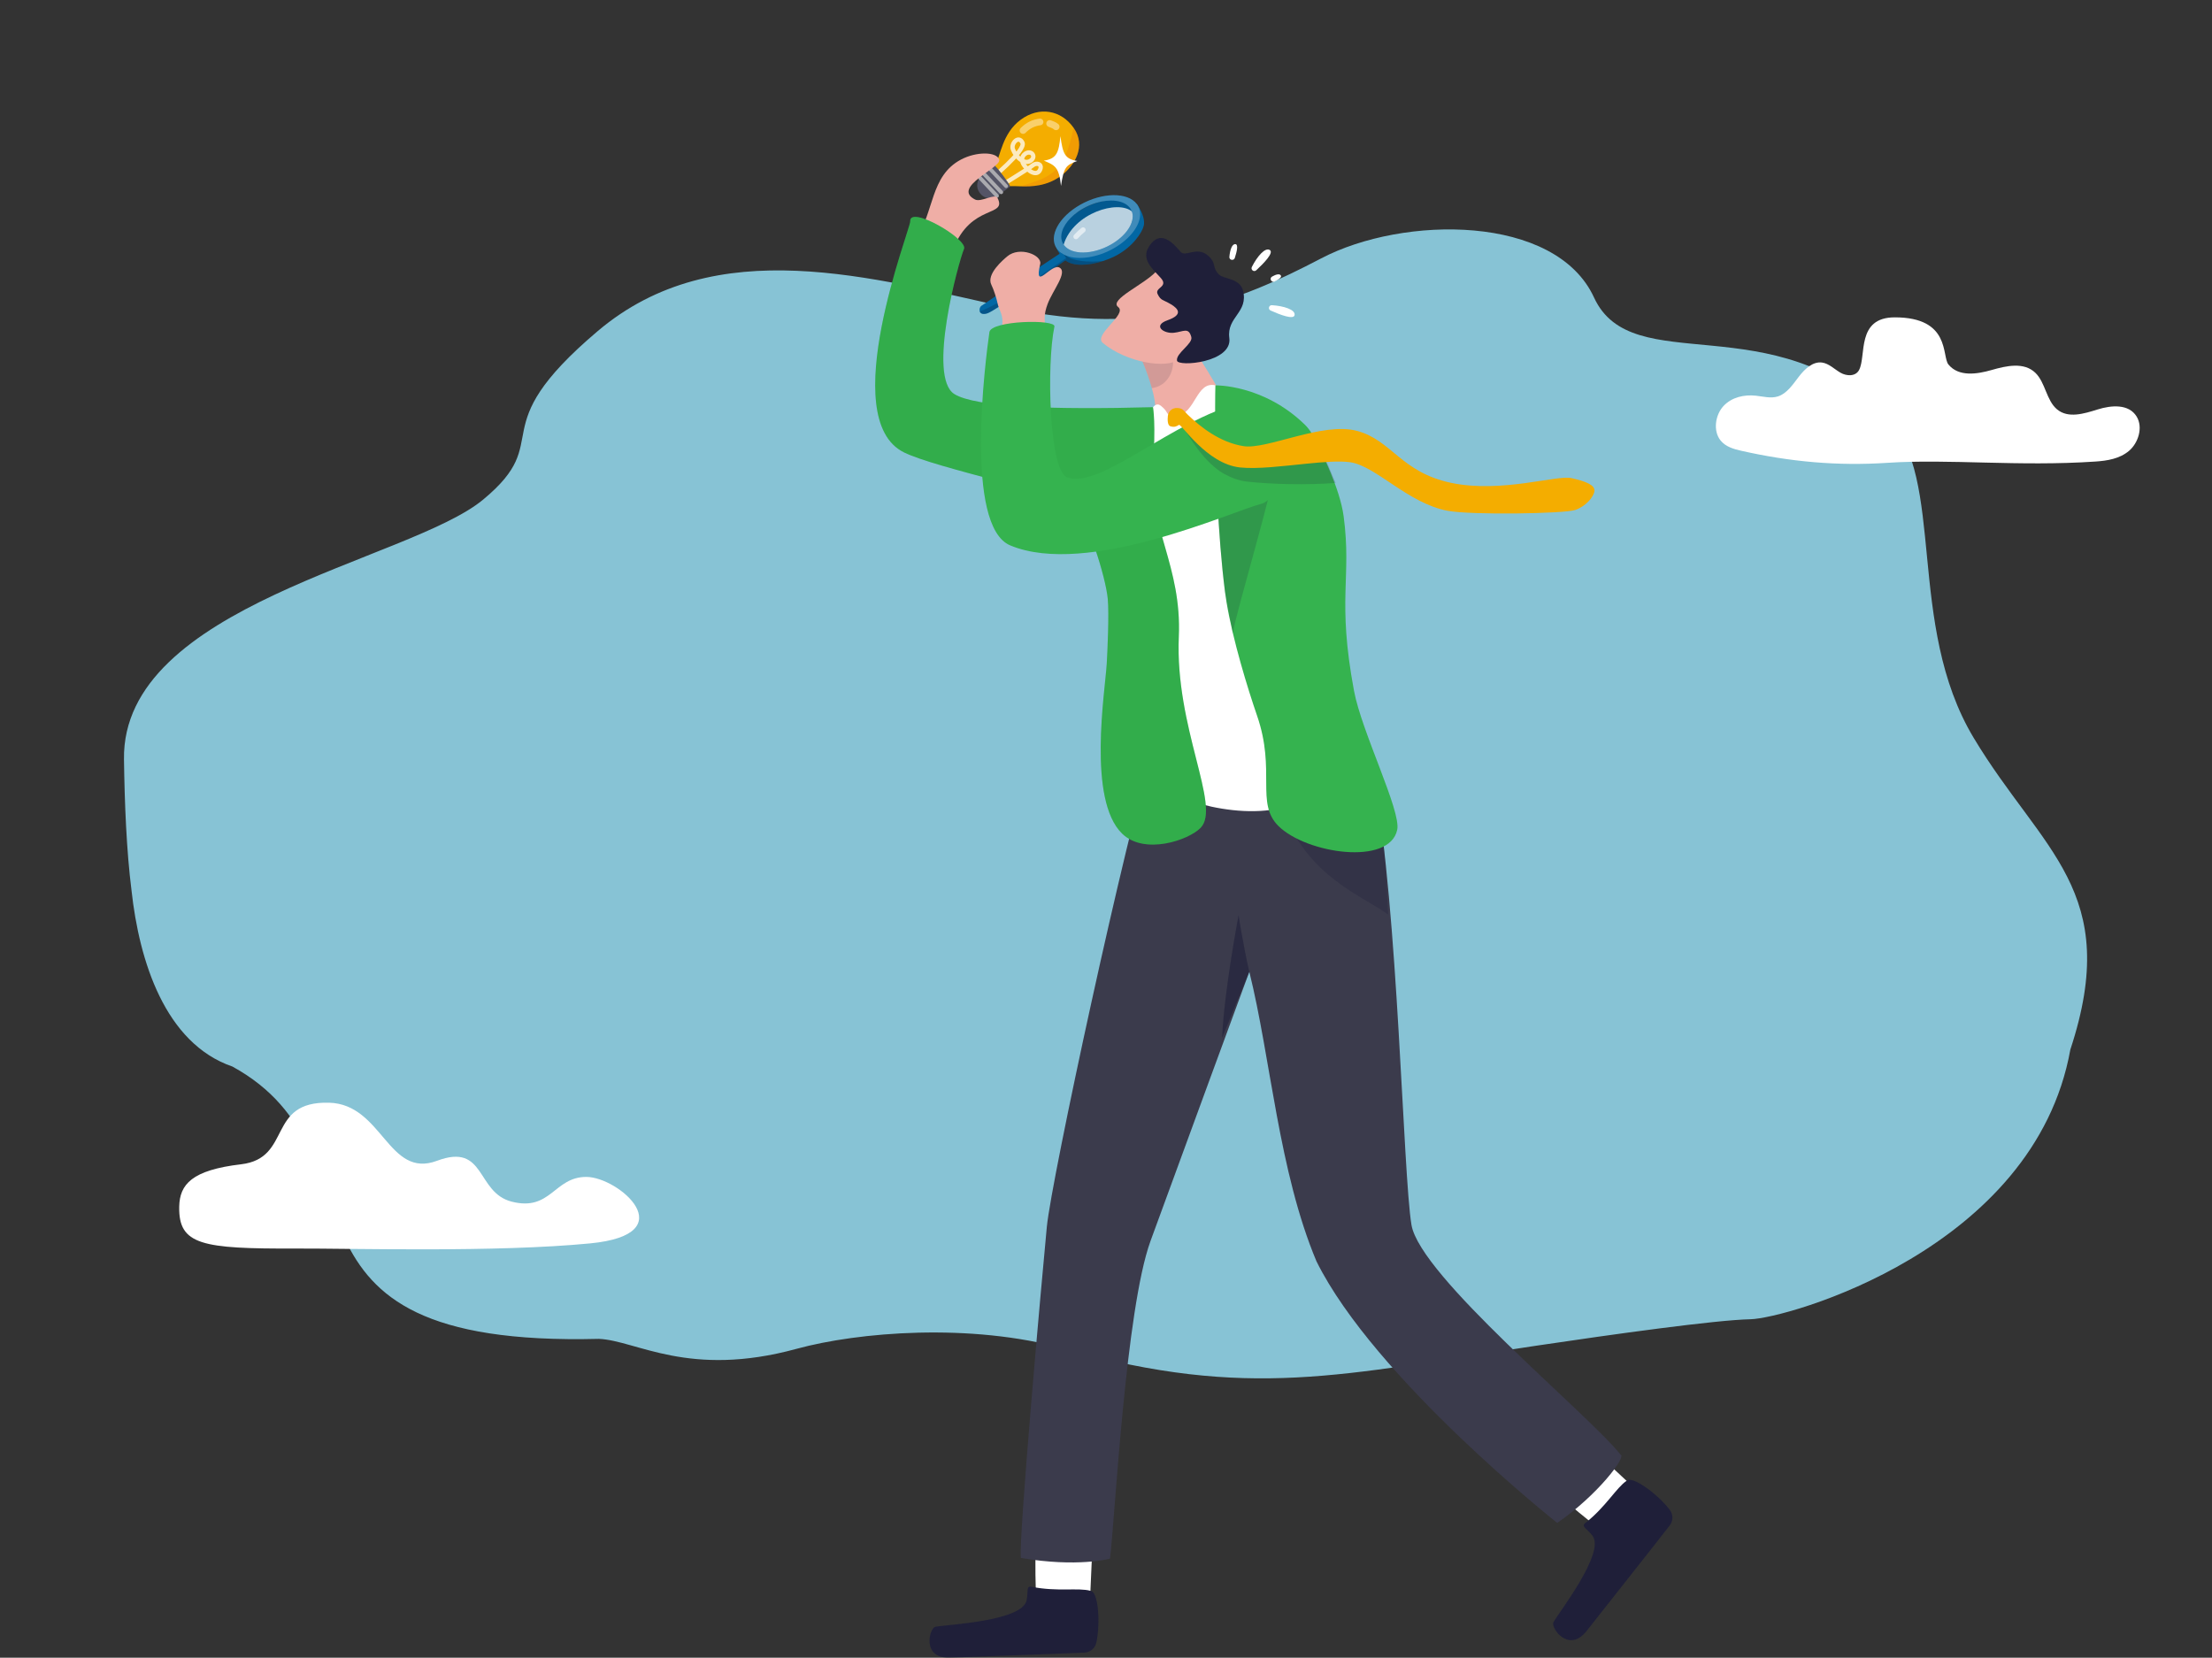 <?xml version="1.0" encoding="UTF-8"?> <svg xmlns="http://www.w3.org/2000/svg" width="2391" height="1792" viewBox="0 0 2391 1792" fill="none"><rect x="0" y="0" width="2391" height="1792" fill="#333333" stroke="none"/> <g clip-path="url(#clip0_359_150)"> <mask id="mask0_359_150" style="mask-type:luminance" maskUnits="userSpaceOnUse" x="0" y="0" width="2391" height="1792"> <path d="M2391 0H0V1792H2391V0Z" fill="white"></path> </mask> <g mask="url(#mask0_359_150)"> <path d="M134.015 820.917C134.693 867.775 136.649 919.202 142.164 962.588C150.449 1038.67 178.331 1127.91 251.253 1152.95C425.182 1248.34 269.336 1456.92 647.337 1447.31C687.844 1448.99 744.321 1490 861.061 1458.07C927.484 1439.91 1048.94 1429.7 1150.86 1458.07C1350.42 1513.63 1449.38 1486.19 1660.73 1454.68C1744.37 1442.24 1854.53 1426.88 1892.27 1426.09C1930.01 1425.3 2198.93 1351.31 2237.88 1134.63C2294.47 963.063 2207.02 920.265 2133.38 797.584C2059.73 674.904 2103.9 516.505 2040.27 452.207C1916.55 327.129 1764.41 411.491 1723 321.564C1681.59 231.638 1517.22 232.565 1428.01 279.344C1338.8 326.122 1241.02 365.346 1092.02 332.965C943.024 300.584 773.853 249.756 646.071 357.926C518.289 466.096 602.23 473.945 522.086 540.189C441.943 606.432 131.495 654.003 134.015 820.917Z" fill="#87C3D5"></path> <path d="M633.745 1272.24C668.659 1272.24 740.429 1334.18 637.862 1344.1C535.296 1354.03 381.709 1349.46 319.546 1349.67C218.088 1350.01 192.924 1345.86 193.725 1304.4C194.198 1280.42 207.153 1264.88 260.632 1258.59C316.274 1252 287.849 1190.17 355.766 1192.03C413.615 1193.64 419.521 1274.63 472.452 1254.78C525.382 1234.93 514.304 1289.02 553.016 1298.95C595.538 1309.86 598.81 1272.24 633.745 1272.24Z" fill="white"></path> <path d="M2040.09 500.31C1986.3 503.9 1934.79 499.212 1881.99 487.245C1873.89 485.411 1865.31 482.963 1859.81 476.156C1851.49 465.858 1854 448.511 1862.97 438.893C1871.94 429.275 1885.45 426.399 1897.92 427.738C1905.92 428.595 1914.1 430.955 1921.82 428.507C1931.44 425.444 1937.82 415.771 1944.28 407.339C1950.73 398.907 1959.47 390.574 1969.43 391.903C1976.89 392.891 1982.77 399.05 1989.4 402.882C1996.03 406.713 2005.68 407.163 2009.48 400.038C2017.63 384.81 2006.19 343.057 2048.14 343.057C2108.68 343.057 2098.8 385.085 2106.09 394C2117.13 407.526 2136.83 404.55 2152.8 399.972C2168.78 395.394 2187.86 391.057 2200.21 403.145C2210.92 413.63 2212.01 432.855 2223.4 442.428C2235.48 452.628 2252.73 447.193 2267.42 442.604C2282.11 438.015 2301.02 436.346 2309.54 450.289C2316.69 461.949 2311.36 478.901 2301.21 487.443C2291.05 495.984 2277.65 498.092 2264.87 498.938C2181.91 504.504 2106.62 495.918 2040.09 500.31Z" fill="white"></path> <path d="M1120.13 1725.19C1118.03 1701.8 1120.13 1642.57 1120.13 1642.57L1182.18 1640.75L1178.21 1729.66L1137.02 1757.67L1120.13 1725.19Z" fill="white"></path> <path d="M1115.33 1715.33C1108.78 1714 1111.71 1720.1 1109.67 1730C1104.94 1752.67 1023.25 1756.11 1011 1758.56C1004.68 1759.83 995.571 1793.2 1027.22 1791.97C1054.59 1790.9 1142.27 1787.81 1172.19 1786.45C1175.23 1786.32 1178.15 1785.18 1180.48 1783.22C1182.81 1781.25 1184.43 1778.57 1185.07 1775.59C1189.71 1753.71 1187.06 1720.1 1178.68 1719.67C1165.89 1716.05 1142.64 1720.85 1115.33 1715.33Z" fill="#1F1F39"></path> <path d="M1724.44 1648.93C1705.26 1635.37 1661.53 1595.4 1661.53 1595.4L1700.36 1546.96L1765.54 1607.61L1760.16 1657.13L1724.44 1648.93Z" fill="white"></path> <path d="M1713.83 1646.19C1708.57 1650.32 1715.11 1652.05 1721.31 1660.03C1735.48 1678.31 1685.19 1742.79 1679.12 1753.68C1675.98 1759.35 1695.49 1787.89 1715.06 1762.99C1731.99 1741.45 1786.48 1672.69 1804.83 1649C1806.7 1646.6 1807.72 1643.64 1807.74 1640.6C1807.75 1637.55 1806.76 1634.58 1804.9 1632.16C1791.25 1614.44 1763.93 1594.68 1758.18 1600.78C1747.15 1608.17 1735.73 1628.97 1713.83 1646.19Z" fill="#1F1F39"></path> <path d="M1247.73 804.044C1216.56 903.924 1136.52 1274.55 1131.54 1326.22C1126.56 1377.89 1100.54 1667.09 1103.55 1684.13C1164.72 1694.61 1199.83 1684.91 1199.83 1684.91C1205.17 1641.8 1216.71 1415.49 1243.61 1341.52C1270.52 1267.55 1350.41 1050.47 1350.41 1050.47C1373.64 1143.94 1382.02 1265.9 1423.03 1363.55C1485.81 1490.05 1683.23 1646.26 1683.23 1646.26C1726.48 1616.69 1758.75 1574.24 1751.67 1572.37C1714.82 1526.63 1534.85 1379.43 1525.68 1324.03C1516.51 1268.63 1511.19 981.399 1485.68 846.684C1483.04 832.752 1286.9 812.478 1286.9 812.478L1247.73 804.044Z" fill="#3B3B4C"></path> <path opacity="0.57" d="M1321.04 1121.89C1337.93 1080.6 1350.39 1050.47 1350.39 1050.47C1343.97 1022.35 1338.8 989.294 1338.8 989.294C1338.8 989.294 1322.78 1073.34 1321.04 1121.89Z" fill="#1F1F39"></path> <path opacity="0.28" d="M1500.42 988.625C1475.65 969.603 1411.11 947.691 1386.45 873.221L1489.34 868.346C1496.59 915.985 1497.47 927.706 1500.42 988.625Z" fill="#1F1F39"></path> <path d="M1070.14 188.973C1070.4 190.375 1070.87 191.727 1071.55 192.98C1071.73 193.338 1071.92 193.689 1072.12 194.046C1073.87 197.048 1076.28 199.622 1079.15 201.584L1079.3 201.681C1080.58 202.558 1082.05 203.116 1083.59 203.307C1084.7 203.426 1085.82 203.151 1086.75 202.531C1087.1 202.296 1087.48 202.106 1087.88 201.964C1089.13 201.543 1090.43 201.304 1091.75 201.256C1094.72 201.057 1098.55 201.284 1102.97 201.414C1115.05 201.788 1131.55 201.46 1147.09 189.88C1161.98 178.782 1174.04 157.879 1160.77 138.546C1160.67 138.398 1160.56 138.245 1160.45 138.098C1147.13 119.133 1123.37 114.372 1102.96 129.681C1083.43 144.316 1081.42 168.387 1075.56 179.559C1074.42 181.684 1073.19 183.339 1071.64 184.382L1071.49 184.496C1070.2 185.448 1069.83 187.074 1070.14 188.973Z" fill="#F4AD00"></path> <path opacity="0.75" d="M1068.36 195.809C1068.36 195.809 1109.36 162.702 1105.2 154.263C1101.05 145.823 1092.51 155.107 1094.85 161.342C1098 169.759 1107.54 179.066 1114.69 173.245C1120.26 168.71 1114.44 161.864 1108.19 166.2C1103.95 169.141 1103.56 174.526 1107.69 179.581C1114.69 188.14 1122.77 190.016 1124.82 181.815C1125.95 177.314 1120.36 175.308 1116.1 178.896C1111.85 182.483 1075.1 204.872 1075.1 204.872" stroke="white" stroke-width="4.67" stroke-linecap="round" stroke-linejoin="round"></path> <path d="M1059.42 209.032L1058.85 208.273C1057.82 206.889 1057.07 205.314 1056.64 203.641C1056.22 201.967 1056.13 200.226 1056.38 198.517C1056.63 196.809 1057.21 195.166 1058.1 193.683C1058.98 192.2 1060.15 190.906 1061.54 189.875C1061.54 189.875 1073.47 178.794 1075.48 179.48C1077.5 180.166 1092.17 199.935 1091.76 201.324C1091.35 202.713 1077.81 211.719 1077.81 211.719C1076.43 212.751 1074.86 213.5 1073.18 213.924C1071.51 214.347 1069.77 214.437 1068.06 214.187C1066.35 213.938 1064.71 213.354 1063.22 212.47C1061.74 211.585 1060.45 210.417 1059.42 209.032Z" fill="#545466"></path> <path d="M1088.88 202.688L1088.94 202.631C1089.75 201.879 1089.79 200.616 1089.04 199.809L1071.01 180.45C1070.26 179.643 1068.99 179.598 1068.19 180.35L1068.12 180.407C1067.32 181.159 1067.27 182.422 1068.02 183.229L1086.06 202.588C1086.81 203.395 1088.07 203.44 1088.88 202.688Z" fill="#AAAAAF"></path> <path d="M1083.62 209.322L1083.69 209.263C1084.49 208.507 1084.53 207.241 1083.77 206.435L1065.61 187.109C1064.86 186.304 1063.59 186.265 1062.79 187.021L1062.72 187.08C1061.92 187.836 1061.88 189.102 1062.64 189.908L1080.8 209.234C1081.55 210.039 1082.82 210.078 1083.62 209.322Z" fill="#AAAAAF"></path> <path d="M1079.03 213.247L1079.09 213.189C1079.89 212.432 1079.93 211.166 1079.18 210.361L1061.02 191.035C1060.26 190.23 1058.99 190.19 1058.19 190.947L1058.13 191.005C1057.32 191.762 1057.28 193.028 1058.04 193.833L1076.2 213.159C1076.96 213.965 1078.22 214.004 1079.03 213.247Z" fill="#AAAAAF"></path> <g opacity="0.65"> <path opacity="0.65" d="M1136.15 130.169C1136.56 130.356 1137.08 130.56 1137.67 130.775C1138.26 130.99 1138.9 131.234 1139.58 131.518C1141.15 132.136 1142.6 133.003 1143.89 134.085C1144.28 134.404 1144.59 134.797 1144.82 135.24C1145.05 135.683 1145.19 136.168 1145.23 136.666C1145.27 137.164 1145.21 137.665 1145.05 138.139C1144.9 138.613 1144.65 139.051 1144.32 139.427C1143.99 139.803 1143.59 140.109 1143.14 140.328C1142.69 140.546 1142.2 140.672 1141.7 140.699C1141.2 140.726 1140.7 140.652 1140.23 140.483C1139.76 140.314 1139.33 140.052 1138.97 139.713L1138.91 139.668C1138.23 139.111 1137.47 138.667 1136.65 138.353C1136.15 138.138 1135.6 137.928 1135 137.696C1134.39 137.463 1133.73 137.208 1132.98 136.857C1132.11 136.429 1131.45 135.681 1131.13 134.771C1130.81 133.86 1130.85 132.861 1131.26 131.985C1131.66 131.108 1132.4 130.425 1133.3 130.081C1134.2 129.736 1135.2 129.758 1136.09 130.14L1136.15 130.169Z" fill="white"></path> <path opacity="0.65" d="M1103.35 138.297C1106.08 135.559 1109.23 133.265 1112.66 131.495C1114.42 130.618 1116.26 129.905 1118.15 129.364C1120 128.841 1121.9 128.462 1123.81 128.23C1124.76 128.122 1125.71 128.391 1126.46 128.98C1127.21 129.57 1127.7 130.431 1127.82 131.378C1127.94 132.324 1127.68 133.28 1127.1 134.036C1126.52 134.792 1125.66 135.289 1124.71 135.417C1121.67 135.773 1118.7 136.657 1115.96 138.03C1113.22 139.476 1110.72 141.341 1108.55 143.556C1108.21 143.917 1107.8 144.205 1107.34 144.404C1106.89 144.602 1106.4 144.708 1105.9 144.714C1105.41 144.719 1104.92 144.625 1104.46 144.437C1104 144.249 1103.58 143.971 1103.23 143.618C1102.88 143.266 1102.61 142.847 1102.42 142.387C1102.24 141.926 1102.15 141.433 1102.16 140.937C1102.17 140.441 1102.28 139.953 1102.48 139.5C1102.69 139.047 1102.98 138.64 1103.34 138.302L1103.35 138.297Z" fill="white"></path> </g> <path opacity="0.18" d="M1103 201.38C1115.08 201.754 1131.58 201.426 1147.12 189.846C1162.01 178.748 1174.07 157.845 1160.8 138.512C1160.7 138.364 1160.59 138.211 1160.48 138.064C1150.56 187.058 1136.19 191.184 1103 201.38Z" fill="#E84E1B"></path> <path d="M1140.18 260.53C1140.18 260.53 1140.15 263.784 1142.2 268.545C1143.07 270.567 1144.14 272.498 1145.39 274.309C1146.55 275.993 1147.83 277.586 1149.23 279.076C1149.74 279.643 1150.29 280.175 1150.85 280.731C1151.12 280.997 1151.42 281.247 1151.71 281.49C1159.58 287.935 1176.32 287.43 1192.61 282.097C1196.49 280.835 1200.27 279.32 1203.95 277.562C1224.17 267.819 1234.85 250.923 1236.38 243.731C1237.38 239.015 1235.85 231.052 1229.66 221.887C1229.38 221.467 1229.1 221.042 1228.78 220.617L1223.02 223.219L1220.86 224.188L1216.33 226.223L1155.62 253.587L1147.16 257.396L1144.18 258.739L1140.18 260.53Z" fill="#0267A4"></path> <path d="M1196.12 267.555C1218.03 256.832 1230.96 238.275 1225.01 226.106C1219.05 213.938 1196.46 212.766 1174.55 223.489C1152.65 234.212 1139.72 252.77 1145.67 264.938C1151.63 277.107 1174.22 278.278 1196.12 267.555Z" fill="#0267A4"></path> <path opacity="0.15" d="M1196.12 267.555C1218.03 256.832 1230.96 238.275 1225.01 226.106C1219.05 213.938 1196.46 212.766 1174.55 223.489C1152.65 234.212 1139.72 252.77 1145.67 264.938C1151.63 277.107 1174.22 278.278 1196.12 267.555Z" fill="#0D0D1E"></path> <path opacity="0.72" d="M1149.9 263.852C1148.68 267.627 1148.39 270.818 1148.84 273.487C1161.46 280.623 1183.71 278.532 1203.5 267.349C1209.01 264.263 1214.12 260.498 1218.7 256.144C1224.37 241.328 1225.82 230.961 1225.82 230.961C1225.19 230.106 1224.45 229.33 1223.64 228.649C1208.19 215.692 1160.64 230.411 1149.9 263.852Z" fill="white"></path> <path opacity="0.26" d="M1149.23 279.053C1149.11 280.413 1149.11 281.78 1149.23 283.14L1151.71 281.468C1159.58 287.912 1176.32 287.408 1192.61 282.074C1176.67 283.939 1158.51 282.074 1152.87 276.441C1151.99 275.573 1151.29 275.307 1150.72 275.534C1150.53 275.611 1150.36 275.736 1150.22 275.896C1149.7 276.475 1149.38 277.591 1149.23 279.053Z" fill="#0D0D1E"></path> <path d="M1167.78 221.264C1191.59 207.825 1218.87 207.513 1228.8 220.567C1229.11 220.98 1229.41 221.405 1229.68 221.836C1235.87 231.619 1231.22 245.511 1218.91 257.334C1214.33 261.688 1209.22 265.451 1203.7 268.534C1185.77 278.668 1165.83 281.338 1152.85 276.435C1152.1 276.157 1151.39 275.868 1150.7 275.528C1150.13 275.256 1149.56 274.961 1149.05 274.672C1146.58 273.311 1144.41 271.459 1142.68 269.231C1142.51 269.001 1142.34 268.763 1142.17 268.517C1133.21 255.43 1144.44 234.459 1167.78 221.264ZM1170.88 225.339C1168.96 226.42 1167.15 227.553 1165.44 228.74C1153.29 237.242 1146.43 248.249 1147.2 257.329C1147.41 260.124 1148.43 262.797 1150.13 265.026C1158.34 275.829 1180.95 275.568 1200.63 264.459C1217.46 254.942 1226.7 240.557 1223.87 229.834C1223.38 227.985 1222.54 226.252 1221.38 224.732C1221.22 224.517 1221.05 224.313 1220.88 224.109C1214.3 216.333 1199.81 214.774 1184.73 219.354C1179.91 220.836 1175.27 222.843 1170.88 225.339Z" fill="#0267A4"></path> <path opacity="0.24" d="M1167.78 221.264C1191.59 207.825 1218.87 207.513 1228.8 220.567C1229.11 220.98 1229.41 221.405 1229.68 221.836C1235.87 231.619 1231.22 245.511 1218.91 257.334C1214.33 261.688 1209.22 265.451 1203.7 268.534C1185.77 278.668 1165.83 281.338 1152.85 276.435C1152.1 276.157 1151.39 275.868 1150.7 275.528C1150.13 275.256 1149.56 274.961 1149.05 274.672C1146.58 273.311 1144.41 271.459 1142.68 269.231C1142.51 269.001 1142.34 268.763 1142.17 268.517C1133.21 255.43 1144.44 234.459 1167.78 221.264ZM1170.88 225.339C1168.96 226.42 1167.15 227.553 1165.44 228.74C1153.29 237.242 1146.43 248.249 1147.2 257.329C1147.41 260.124 1148.43 262.797 1150.13 265.026C1158.34 275.829 1180.95 275.568 1200.63 264.459C1217.46 254.942 1226.7 240.557 1223.87 229.834C1223.38 227.985 1222.54 226.252 1221.38 224.732C1221.22 224.517 1221.05 224.313 1220.88 224.109C1214.3 216.333 1199.81 214.774 1184.73 219.354C1179.91 220.836 1175.27 222.843 1170.88 225.339Z" fill="white"></path> <path d="M1058.96 336.435C1059.56 338.657 1061.79 340.301 1066.89 338.85C1075.84 336.305 1134.78 292.968 1149.22 283.14L1151.69 281.468L1152.09 281.213C1152.73 280.81 1152.74 279.949 1152.34 278.946C1151.83 277.797 1151.11 276.756 1150.2 275.879C1148.69 274.372 1146.8 273.346 1145.56 274.179L1145.38 274.292C1140.28 277.568 1064.23 328.018 1060.61 330.705C1059.31 331.674 1058.39 334.316 1058.96 336.435Z" fill="#0267A4"></path> <path opacity="0.58" d="M1163.02 255.815C1165.4 253.209 1167.97 250.781 1170.71 248.549" stroke="white" stroke-width="5.56" stroke-miterlimit="10" stroke-linecap="round"></path> <path opacity="0.2" d="M1058.96 336.436C1059.56 338.657 1061.79 340.301 1066.89 338.85C1076.85 336.016 1149.75 282.664 1152.09 281.213C1152.73 280.811 1152.74 279.949 1152.34 278.946C1139.08 287.867 1076.82 332.139 1058.96 336.436Z" fill="#0D0D1E"></path> <path d="M1071.6 307.88C1074.07 312.772 1077.3 322.94 1078.25 327.763C1079.55 334.23 1083.74 339.371 1083.54 347.38C1083.49 349.369 1083.42 351.427 1083.33 353.581C1083.25 355.944 1083.21 358.115 1083.21 360.195C1083.25 373.736 1085.24 381.472 1086.56 393.109C1086.56 393.109 1132.31 395.444 1134.38 387.922C1135.66 383.303 1133.52 374.58 1131.61 364.395C1130.82 360.121 1130.05 355.598 1129.62 351.013C1129.38 348.746 1129.23 346.433 1129.2 344.149C1129.12 339.048 1130.47 333.76 1132.33 328.783C1137.91 313.741 1154.36 294.391 1145.24 289.278C1136.13 284.166 1117.25 316.178 1124.38 285.435C1126.65 275.8 1102.1 265.785 1088.68 277.205C1084.84 280.493 1065.76 296.289 1071.6 307.88Z" fill="#EFAEA6"></path> <path d="M1334.73 278.832C1333.6 282.233 1328.56 281.218 1328.86 277.699C1329.51 270.036 1331.77 263.41 1335.5 263.926C1338.64 264.345 1337.05 271.725 1334.73 278.832Z" fill="white"></path> <path d="M1373.42 335.665C1370.36 334.287 1371.51 329.708 1374.86 329.912C1387.52 330.694 1400.58 334.746 1399.32 340.72C1398.26 345.793 1383.91 340.38 1373.42 335.665Z" fill="white"></path> <path d="M1357.88 292.186C1355.41 294.453 1351.64 291.619 1353.15 288.604C1358.82 277.268 1367.69 266.845 1372.7 270.353C1376.93 273.323 1366.33 284.387 1357.88 292.186Z" fill="white"></path> <path d="M1377.84 304.293C1374.38 305.993 1371.65 300.892 1375 298.993C1379.25 296.55 1383.07 295.592 1384.51 297.791C1385.72 299.639 1382.33 302.071 1377.84 304.293Z" fill="white"></path> <path d="M990.008 258.264C1009.9 229.533 1005.27 190.186 1038.75 172.485C1055.45 163.649 1077.15 163.865 1080.09 172.485C1083.04 181.106 1027.95 202.31 1053.87 215.647C1060.47 219.047 1075.55 208.596 1078.29 214.065C1088.84 235.093 1049.48 219.773 1030.35 269.373C1019.15 298.392 990.008 258.264 990.008 258.264Z" fill="#EFAEA6"></path> <path d="M1327.98 444.387L1286.29 471.978C1286.29 471.978 1245.48 498.198 1249.5 485.014C1254.88 467.398 1248.2 454.198 1248.81 443.638C1249.2 436.933 1247.46 428.114 1245.06 419.55C1242.21 409.584 1238.76 399.8 1234.73 390.252L1232.58 386.937L1232.96 374.7L1234.09 338.884C1234.09 338.884 1270.45 341.542 1280.71 360.898C1290.04 378.571 1321.66 423.347 1327.98 444.387Z" fill="#EFAEA6"></path> <path opacity="0.14" d="M1245.06 419.567C1242.21 409.601 1238.76 399.817 1234.73 390.269L1232.58 386.954L1232.96 374.717L1237.24 370.522C1237.24 370.522 1257.38 376.95 1263.49 380.509C1272.24 385.633 1269.39 416.138 1245.06 419.567Z" fill="#1F1F39"></path> <path d="M1313.73 416.54C1292.83 411.751 1292.5 447.017 1271.79 449.709C1260.86 451.131 1263.04 446.076 1257.62 441.105C1254.27 438.044 1251.11 434.581 1246.32 440.164C1148.9 553.743 1268.86 822.618 1256.71 842.359C1246.78 858.513 1335.25 888.484 1389.13 872.144C1463.03 849.739 1454.47 766.154 1451.54 750.216C1448.61 734.278 1387.41 464.457 1387.41 464.457C1387.41 464.457 1348.53 445.594 1313.73 416.54Z" fill="white"></path> <path d="M983.862 239.327C984.321 246.888 903.043 452.729 977.27 489.095C1012.03 506.099 1138.97 531.82 1159.52 546.732C1175.16 558.068 1195.23 624.133 1197.39 647.19C1198.96 663.627 1197.02 705.717 1196.3 717.472C1194.46 747.62 1175.2 864.401 1212.95 901.169C1236.95 924.538 1284.83 908.322 1297.85 894.781C1320.2 871.543 1269.94 786.671 1274.22 688.146C1277.52 611.975 1241.21 569.018 1246.06 505.962C1249.73 458.256 1246.31 440.186 1246.31 440.186C1138.11 443.02 1054.67 440.26 1031.62 426.017C1001.92 407.63 1036.15 283.049 1042.05 269.015C1046.44 258.541 982.757 221.229 983.862 239.327Z" fill="#35B34F"></path> <path opacity="0.14" d="M983.862 239.327C984.321 246.888 903.043 452.729 977.27 489.095C1012.03 506.099 1138.97 531.82 1159.52 546.732C1175.16 558.068 1195.23 624.133 1197.39 647.19C1198.96 663.627 1197.02 705.717 1196.3 717.472C1194.46 747.62 1175.2 864.401 1212.95 901.169C1236.95 924.538 1284.83 908.322 1297.85 894.781C1320.2 871.543 1269.94 786.671 1274.22 688.146C1277.52 611.975 1241.21 569.018 1246.06 505.962C1249.73 458.256 1246.31 440.186 1246.31 440.186C1138.11 443.02 1054.67 440.26 1031.62 426.017C1001.92 407.63 1036.15 283.049 1042.05 269.015C1046.44 258.541 982.757 221.229 983.862 239.327Z" fill="#1F8834"></path> <path d="M1510.29 896.952C1502.08 936.168 1412.24 922.86 1381.95 892.984C1356.85 868.187 1379.39 833.471 1358.84 773.799C1348.45 743.663 1332.54 691.688 1325.81 651.208C1325.16 647.241 1324.58 643.341 1324.11 639.606C1320.14 608.251 1317.62 574.295 1316.02 542.401C1315.28 527.903 1314.74 513.824 1314.35 500.612C1314.1 492.144 1313.92 484.016 1313.78 476.364C1313.28 448.059 1313.46 426.186 1313.74 416.562C1313.74 416.562 1365.76 415.395 1410.63 459.247C1415.73 464.235 1420.49 471.921 1424.8 481.301C1428.37 489.1 1448.38 527.931 1452.39 558.232C1461.24 625.147 1445.02 647.139 1463.56 746.667C1471.79 791.075 1514.57 876.519 1510.29 896.952Z" fill="#35B34F"></path> <path opacity="0.18" d="M1376.11 512.945C1376.91 525.381 1336.86 659.427 1332.58 684.179C1331.93 680.211 1324.58 643.319 1324.08 639.583C1320.11 608.229 1317.59 574.272 1315.99 542.379L1376.11 512.945Z" fill="#1F1F39"></path> <path d="M1342.48 434.966C1265.97 454.724 1189.68 529.144 1153.48 516.017C1134.02 508.955 1131.09 394.157 1139.75 352.985C1141.45 344.852 1071.3 346.377 1069.47 359.022C1065.08 389.765 1042.1 568.735 1091.98 589.575C1175.12 624.325 1331.16 552.938 1363.51 544.567C1385.45 538.899 1409.17 469.886 1380.97 456.714C1352.78 443.542 1342.48 434.966 1342.48 434.966Z" fill="#35B34F"></path> <path d="M1249.82 293.331C1236.96 307.563 1198.39 323.938 1208.64 331.873C1218.89 339.808 1181.44 361.913 1192.05 370.715C1217.76 392.043 1260.87 398.805 1274.04 388.665C1287.2 378.525 1312.58 341.372 1312.58 341.372L1249.82 293.331Z" fill="#EFAEA6"></path> <path d="M1265.83 329.016C1256.76 323.552 1255.01 325.326 1251.34 317.975C1247.67 310.624 1263.9 310.369 1254.41 300.132C1244.92 289.896 1233.5 279.977 1241.9 266.612C1254.04 247.262 1267.83 262.447 1276.09 272.178C1281.41 278.441 1293.53 265.819 1305.75 276.242C1315.34 284.415 1309.72 289.341 1317.96 297.015C1322.93 301.651 1340.12 300.903 1343.53 313.837C1349.87 337.835 1325.7 342.562 1328.8 365.347C1332.42 391.924 1273.33 396.81 1272.24 389.833C1270.96 381.688 1289.71 371.594 1287.71 364.271C1284.71 353.235 1279.12 358.682 1268.76 359.736C1257.69 360.83 1245.52 351.994 1262.13 346.133C1278.73 340.273 1274.03 333.97 1265.83 329.016Z" fill="#1F1F39"></path> <path opacity="0.18" d="M1274.54 456.158C1276.71 454.855 1295.8 497.421 1323.7 512.531C1331.41 516.709 1339.77 519.752 1348.58 520.688C1374.39 523.431 1411.06 524.559 1443.8 522.048C1436.86 507.311 1436.35 500.26 1425.26 486.64C1401.3 492.915 1366.16 496.882 1352.73 494.717C1343.03 493.095 1333.63 490.02 1324.84 485.598C1308.69 477.634 1295.17 466.293 1284.99 456.521C1279.8 451.539 1279.35 444.312 1272.86 443.729C1264.24 442.952 1271.75 457.819 1274.54 456.158Z" fill="#1F1F39"></path> <path d="M1262.36 449.76C1262.77 446.144 1265.61 440.402 1273.26 441.088C1279.01 441.604 1279.37 443.973 1283.97 448.394C1297.79 461.679 1318.6 478.201 1344.05 482.271C1369.5 486.34 1429.57 455.683 1467.01 465.834C1504.45 475.985 1514.27 510.491 1568.46 521.946C1622.66 533.401 1682.61 513.269 1698.59 516.845C1714.58 520.421 1724.16 524.446 1723.44 530.811C1722.71 537.176 1714.17 547.327 1702.61 551.295C1691.04 555.262 1590.95 557.008 1564.77 552.139C1522.05 544.204 1487.03 503.525 1459.45 499.671C1447.84 498.05 1430.65 499.399 1412.22 501.253C1386.85 503.809 1359.12 507.312 1340.36 505.317C1304.24 501.474 1276.88 457.802 1274.41 459.282C1271.95 460.761 1269.65 462.195 1265.07 460.789C1261.91 459.809 1261.94 453.376 1262.36 449.76Z" fill="#F4AD00"></path> <path d="M1164.46 173.987C1150.78 171.896 1148.8 165.876 1146.24 147.2C1144.47 164.913 1142.2 171.629 1128.27 173.653C1140.42 178.703 1144.71 180.533 1146.86 201.006C1149.87 180.273 1152.53 178.442 1164.46 173.987Z" fill="white"></path> </g> </g> <defs> <clipPath id="clip0_359_150"> <rect width="2391" height="1792" fill="white"></rect> </clipPath> </defs> </svg> 